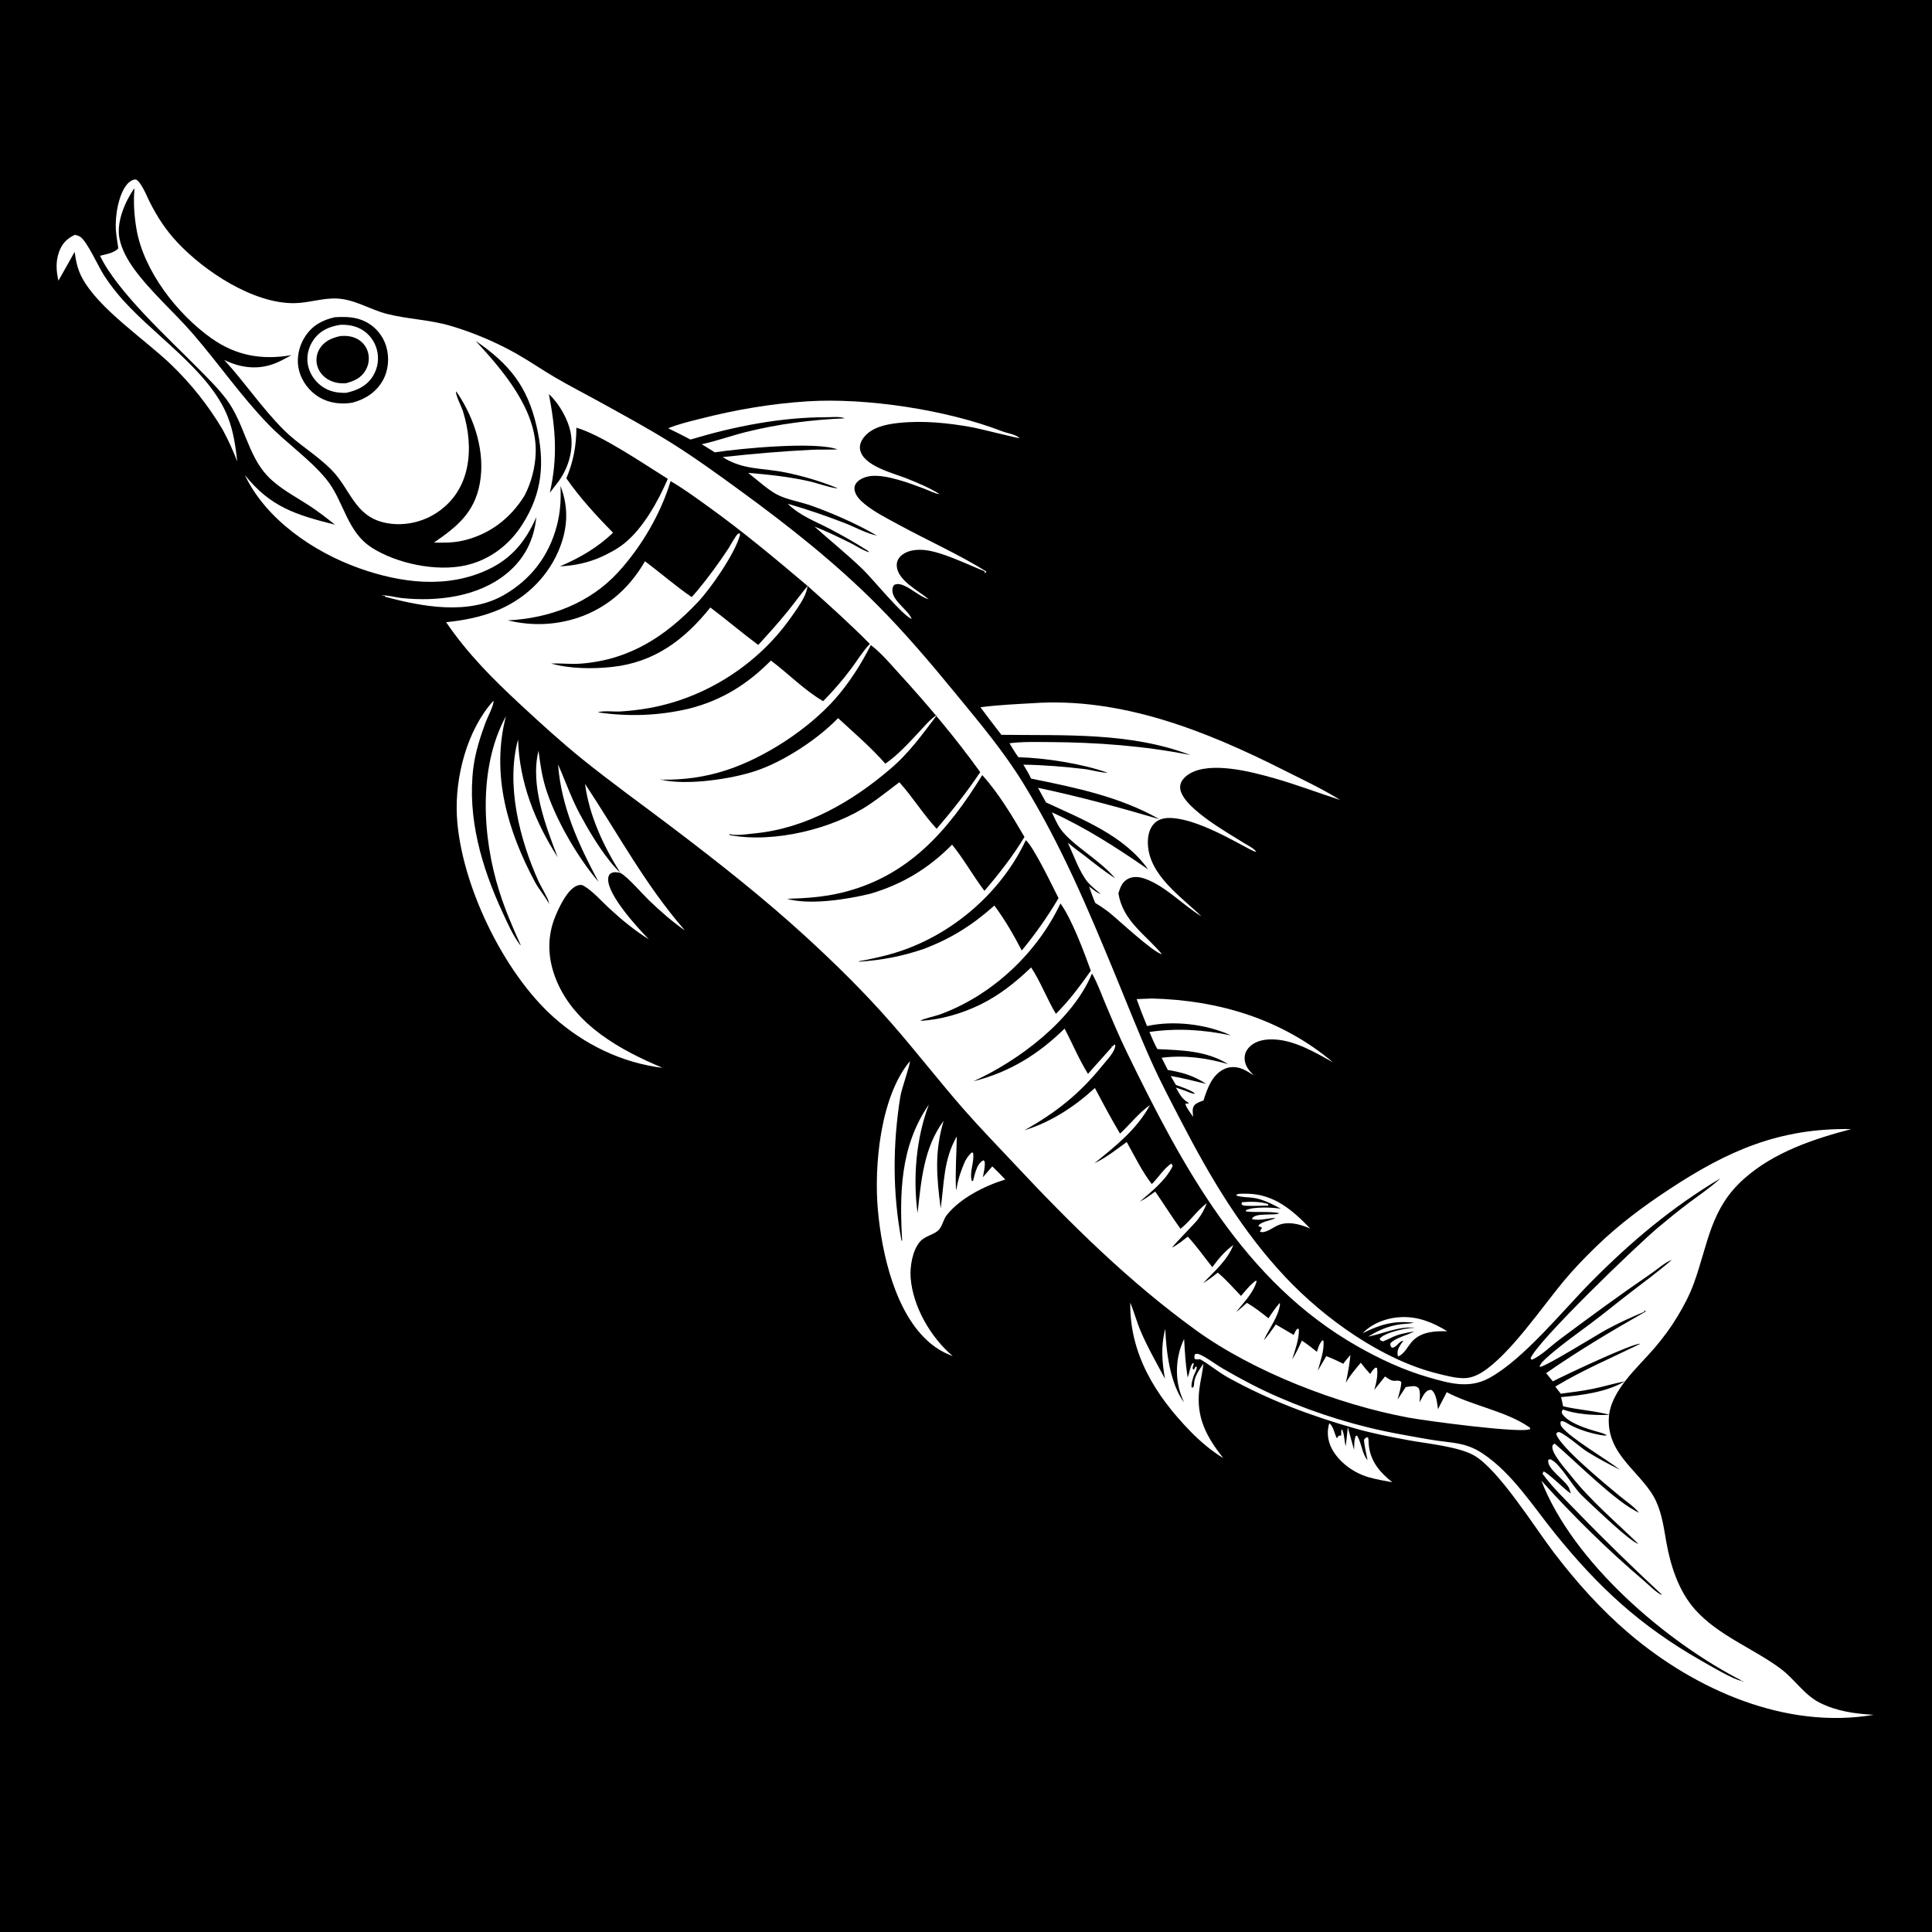 <svg version="1.1" xmlns="http://www.w3.org/2000/svg" style="display: block;" viewBox="0 0 2048 2048" width="1024" height="1024">
<path transform="translate(0,0)" fill="rgb(0,0,0)" d="M 0 0 L 2048 0 L 2048 2048 L 0 2048 L 0 0 z"/>
<path transform="translate(0,0)" fill="rgb(255,255,255)" d="M 1316.57 1274.39 C 1325.15 1273.69 1336.18 1273.5 1344.33 1276.45 L 1344.46 1277.94 C 1336.89 1278.03 1329.1 1278.54 1321.55 1278.18 C 1319.22 1278.07 1317.62 1278.22 1315.95 1276.46 L 1316.57 1274.39 z"/>
<path transform="translate(0,0)" fill="rgb(255,255,255)" d="M 1313.66 1265.45 C 1316.69 1265.35 1319.72 1265.35 1322.75 1265.41 C 1350.61 1266 1370.55 1283.05 1388.91 1302.32 C 1378.15 1297.67 1364.78 1293.89 1353.6 1299.38 C 1349.63 1301.33 1345.61 1304.23 1341.41 1305.53 C 1339.34 1306.17 1337.56 1306.53 1335.6 1305.53 C 1336.29 1303.85 1335.91 1304.6 1337.01 1302.81 L 1337.86 1301.46 C 1336.54 1300.78 1335.22 1300.17 1333.87 1299.57 C 1336.22 1295.13 1346.1 1294 1350.66 1291.83 C 1351.18 1291.58 1351.69 1291.32 1352.2 1291.07 C 1343.61 1291.24 1335.91 1294.29 1327.17 1292.32 C 1328.89 1284.74 1352.68 1289.16 1356.14 1285.98 C 1343.84 1283.73 1332.78 1285.55 1320.91 1284.18 L 1320.62 1282.94 C 1328.21 1278.94 1349.06 1279.82 1357.76 1281.31 C 1348.8 1276.42 1338.28 1271.01 1328.03 1269.69 C 1322.21 1268.95 1316.21 1269.21 1310.61 1267.37 L 1310.87 1266.25 L 1313.66 1265.45 z"/>
<path transform="translate(0,0)" fill="rgb(255,255,255)" d="M 1444.49 1413.25 C 1455.02 1402.22 1471.29 1396.56 1486.37 1396.16 C 1504.02 1395.69 1519.4 1402.1 1534.17 1411.2 C 1521.28 1410.89 1507.33 1411.48 1497.59 1421.27 C 1492.63 1426.26 1488.74 1435.56 1481.91 1437.87 C 1480.68 1432.93 1481.82 1430.11 1484.42 1425.81 C 1485.41 1424.18 1486.51 1422.71 1487.69 1421.22 C 1482.56 1421.63 1480.44 1428.93 1475.39 1428.55 C 1473.72 1426.52 1473.77 1426.61 1473.88 1423.98 C 1479.09 1417.98 1491.95 1415.51 1499 1411.39 C 1489.88 1412.96 1481.77 1414.3 1473.47 1418.65 C 1471.06 1419.9 1468.5 1420.88 1466.01 1421.93 C 1463.86 1421.08 1463.51 1421.44 1462.43 1419.27 C 1466.4 1413.68 1482.34 1409.88 1489.02 1408.7 C 1492.69 1408.05 1496.58 1407.58 1500.3 1407.41 C 1482.74 1405.83 1468.12 1413.11 1451.39 1416.64 L 1450.31 1416.86 C 1461.62 1410.02 1471.38 1405.68 1484.61 1403.79 C 1488.82 1403.2 1493.22 1403.3 1497.36 1402.44 C 1497.82 1402.34 1498.28 1402.23 1498.74 1402.13 C 1477.56 1399.79 1463.28 1403.87 1444.49 1413.25 z"/>
<path transform="translate(0,0)" fill="rgb(255,255,255)" d="M 1409.1 1508.69 C 1413.61 1511.93 1414.41 1519.63 1417.11 1524.53 C 1418.07 1523.89 1418.24 1523.12 1418.75 1522.1 C 1419.61 1521.96 1420.46 1521.8 1421.32 1521.68 C 1421.41 1521.67 1421.51 1521.68 1421.6 1521.68 C 1422.23 1519.36 1421.12 1517.4 1422.35 1515.14 C 1424.69 1517.51 1425.41 1529.1 1426.37 1533.21 C 1427.48 1526.5 1428.02 1519.66 1428.71 1512.89 L 1435.35 1536.88 C 1435.67 1531.68 1435.2 1526.82 1437.25 1521.97 L 1438.59 1521.86 C 1443.48 1529.79 1443.55 1540.69 1449.65 1547.85 C 1449.78 1547.67 1445.82 1531.03 1445.92 1526.15 C 1447.66 1524.16 1447.53 1523.84 1450.12 1523.6 L 1450.64 1525.84 C 1450.68 1528.11 1450.79 1530.37 1451.05 1532.63 C 1453.05 1549.63 1463.14 1561.13 1475.95 1571.27 C 1467.33 1569.65 1458.52 1568.21 1450.11 1565.7 C 1434.63 1561.08 1418.94 1549.71 1411.51 1535.12 C 1407.36 1526.98 1406.3 1517.39 1409.1 1508.69 z"/>
<path transform="translate(0,0)" fill="rgb(255,255,255)" d="M 1198.12 1380.84 C 1202.23 1390.62 1204.87 1401.03 1209.05 1410.86 C 1216.44 1428.22 1226.05 1444.89 1234.93 1461.54 C 1231.72 1443.31 1230.43 1426.74 1235.27 1408.7 C 1236.14 1432.95 1240.37 1466.53 1255.06 1486.62 C 1253.85 1483.72 1252.66 1480.8 1251.63 1477.84 C 1245.16 1459.08 1246.58 1437.04 1255.23 1419.32 C 1255.99 1433.31 1256.72 1446.26 1258.95 1460.12 C 1261.05 1455.16 1261.14 1449.79 1264.08 1445.11 L 1265.62 1445.43 C 1264.82 1447.38 1264.3 1448.76 1264.27 1450.87 L 1265.59 1451.96 L 1267.39 1448.57 L 1268.59 1449.01 C 1268.89 1452.39 1265.8 1456.45 1264.9 1459.93 C 1264.83 1460.2 1264.76 1460.48 1264.69 1460.76 C 1263.63 1463.73 1262.77 1467.53 1263.07 1470.67 L 1264.55 1470.91 C 1265.31 1469.89 1265.64 1469.22 1265.66 1467.93 C 1265.78 1459.18 1270.98 1452.61 1275.67 1445.56 C 1274.79 1454.59 1272.46 1463.55 1271.35 1472.58 C 1267.66 1502.47 1278.83 1522.82 1296.67 1545.7 C 1283.59 1537.52 1272.28 1528.01 1261.54 1516.94 C 1224.87 1479.18 1197.38 1435.23 1198.12 1380.84 z"/>
<path transform="translate(0,0)" fill="rgb(255,255,255)" d="M 79.458 248.877 C 81.453 249.392 83.685 249.994 85.36 251.23 C 92.735 256.676 104.183 282.464 110.214 291.839 C 114.431 298.394 119.135 304.683 124.056 310.724 C 158.687 353.241 221.861 391.201 241.633 442.333 C 247.506 457.521 249.668 473.087 251.518 489.14 C 246.91 477.409 241.878 466.119 235.812 455.06 C 220.787 429.858 202.858 407.22 181.751 386.835 C 153.73 359.774 104.027 327.201 86.565 293.595 C 82.089 284.98 80.451 276.538 79.124 267.016 L 61.931 297.552 C 59.639 287.175 58.892 277.642 62.488 267.342 C 65.679 258.202 70.856 252.929 79.458 248.877 z"/>
<path transform="translate(0,0)" fill="rgb(255,255,255)" d="M 1221.14 1058.46 C 1291.46 1060.19 1358.58 1080.19 1413 1126.08 C 1394.87 1116 1373.93 1103.62 1352.85 1102 C 1343.2 1101.26 1332.68 1102.26 1325.2 1109.09 C 1321.8 1112.18 1319.54 1116.33 1319.36 1120.97 C 1319.06 1129.13 1323.63 1134.39 1328.91 1139.85 C 1324.98 1137.42 1320.92 1134.66 1316.62 1132.98 C 1310.44 1130.56 1303.46 1130.42 1297.45 1133.37 C 1284.51 1139.73 1279.88 1153.88 1275.73 1166.56 C 1272.83 1167.64 1268.45 1169.05 1266.33 1171.33 C 1263.32 1174.59 1264.45 1179.94 1264.8 1183.93 C 1262.39 1180.25 1257.12 1173.91 1256.49 1169.75 L 1259.86 1169.98 L 1259.68 1168.78 C 1252.89 1165.23 1250.17 1159.29 1246.53 1152.9 L 1257.3 1156.59 C 1260.37 1157.99 1263.06 1158.96 1266.38 1159.62 L 1265.97 1158.52 C 1260.11 1154.66 1253.2 1152.57 1246.64 1150.17 C 1244.58 1147.11 1242.86 1143.8 1241.04 1140.59 C 1253.81 1142.67 1265.97 1146.02 1278.53 1148.97 C 1265.65 1140.35 1253.1 1136.65 1237.93 1134.21 L 1231.35 1121.26 C 1255.48 1118.17 1278.74 1121.47 1301.92 1128.02 C 1278.56 1113.7 1253.39 1113.38 1226.83 1112.08 C 1223.62 1106.21 1221.06 1100.08 1218.43 1093.93 C 1248.11 1089.61 1275.43 1091.53 1304.76 1097.54 C 1278.78 1085.57 1243.85 1081.45 1215.91 1087.67 C 1211.99 1078.21 1208.3 1068.75 1204.86 1059.1 L 1221.14 1058.46 z"/>
<path transform="translate(0,0)" fill="rgb(255,255,255)" d="M 964.547 1124.93 C 964.671 1129.54 955.803 1153.62 954.384 1162.47 C 946.229 1213.36 946.06 1264.58 955.665 1315.32 L 956.634 1314.71 L 956.444 1317.5 C 953.404 1265.59 953.956 1215.41 984.647 1170.83 C 971.177 1206.5 967.622 1248.12 972.655 1285.96 C 976.478 1251.79 979.135 1216.74 1000.27 1188.11 C 990.47 1221.64 992.81 1246.9 997.159 1281.01 C 1000.92 1254.03 1000.09 1229.12 1014.25 1204.69 C 1013.96 1223.79 1012.44 1242.53 1013.42 1261.66 C 1014.06 1259.64 1013.91 1260.41 1014.2 1258.72 C 1015.86 1248.95 1019.11 1239.94 1023.02 1230.87 C 1025.04 1227.38 1026.98 1224.43 1030 1221.75 L 1031.47 1221.97 C 1033.2 1231.64 1027.44 1241.66 1030.12 1251.75 L 1031.41 1251.96 C 1032.39 1248.54 1033.11 1244.99 1034.27 1241.62 C 1035.84 1237.06 1037.99 1232.09 1042.57 1229.91 L 1043.79 1231.25 C 1044.43 1236.76 1042.85 1242.51 1041.87 1247.94 L 1051.87 1236.4 C 1056.62 1240.88 1061.12 1245.63 1065.66 1250.32 C 1043.82 1257.04 1018.24 1269.79 1003.63 1287.99 C 1000.05 1292.45 998.897 1299.84 995.142 1303.71 C 989.797 1309.23 980.831 1309.82 975.266 1316.17 C 967.203 1325.38 964.398 1342.92 965.323 1354.66 C 967.736 1385.28 986.729 1417.94 1009.94 1437.48 C 1000.96 1434.25 993.214 1429.79 985.906 1423.66 C 949.087 1392.76 934.743 1328.92 930.59 1282.58 C 926.342 1235.2 933.352 1162.12 964.547 1124.93 z"/>
<path transform="translate(0,0)" fill="rgb(255,255,255)" d="M 855.956 425.423 C 918.505 421.459 1003.65 434.499 1061.92 457.03 C 1068.39 459.533 1075.46 459.933 1080.96 464.428 C 1078.76 464.729 1038.72 454.411 1031.32 453.065 C 1005.41 448.347 978.975 445.574 952.672 448.325 C 939.565 449.695 923.945 452.786 915.508 463.898 C 912.732 467.555 910.839 472.063 911.744 476.712 C 915.134 494.135 947.348 501.61 961.308 507.259 C 973.129 512.042 985.217 516.977 996.037 523.771 C 990.975 523.316 984.484 519.836 979.671 518.008 C 964.509 512.251 939.011 502.732 923.108 504.603 C 917.573 505.254 910.828 507.647 907.451 512.361 C 905.807 514.655 905.445 517.21 905.974 519.918 C 907.103 525.692 912.106 530.667 916.485 534.233 C 927.497 543.199 940.963 549.838 953.406 556.611 C 984.132 573.335 1016.65 587.764 1046.29 606.289 L 1045.37 605.966 L 1044.36 607.846 L 1043.54 605.487 C 1025.28 598.34 997.013 583.966 977.952 582.891 C 969.876 582.435 960.592 583.725 954.586 589.685 C 951.747 592.501 950.341 596.108 950.616 600.107 C 951.676 615.509 973.827 626.27 984.432 635.2 C 977.331 633.405 968.384 626.03 961.621 622.381 C 958.149 620.508 952.903 618.081 948.968 619.569 C 947.66 620.064 946.831 621.228 946.44 622.564 C 942.683 635.419 962.737 645.871 966.386 656.079 C 956.829 652.75 924.663 613.213 914.579 603.492 C 898.209 587.712 880.334 573.404 863.43 558.186 C 876.485 563.266 889.623 569.706 902.178 575.956 C 908.181 578.945 914.892 583.639 921.291 585.391 L 920.302 584.079 C 907.34 575.733 893.632 567.926 879.961 560.791 C 863.862 552.389 848.253 546.928 834.966 533.992 C 855.648 539.94 875.804 546.851 895.862 554.647 C 906.59 558.817 918.405 565.498 929.597 567.763 C 909.115 555.683 881.81 543.711 859.443 535.825 C 847.937 531.767 833.594 529.635 822.994 523.874 C 813.474 518.702 801.908 508.083 793.079 501.281 C 815.555 503.104 837.528 505.472 859.527 510.57 C 864.41 511.702 884.875 518.445 887.826 517.443 C 869.837 510.147 851.517 504.683 832.508 500.813 C 807.883 495.8 787.914 498.444 766.025 484.534 C 797.583 481.111 828.75 478.312 860.463 476.8 C 869.619 476.363 878.734 476.821 887.881 476.395 C 864.65 467.68 784.914 475.354 757.684 479.494 C 753.136 476.544 748.459 473.764 743.843 470.92 C 759.629 467.493 775.029 461.884 790.74 457.967 C 825.279 449.354 859.821 445.009 895.368 443.436 C 891.052 441.246 881.759 442.272 876.629 442.268 C 827.578 442.229 778.731 451.924 731.946 465.941 C 724.143 461.787 716.259 457.855 708.306 453.999 C 719.053 449.534 730.869 446.838 742.129 443.958 C 779.742 434.336 817.214 427.902 855.956 425.423 z"/>
<path transform="translate(0,0)" fill="rgb(255,255,255)" d="M 523 742.917 C 524.211 746.392 516.366 761.351 514.898 765.343 C 509.179 780.89 503.809 797.447 501.765 813.923 C 495.213 866.721 510.53 919.122 532.492 966.648 C 537.954 978.467 543.59 991.625 551.608 1001.98 L 551.853 1001.58 C 543.373 982.958 535.337 964.101 529.183 944.566 C 511.249 887.636 506.884 814.535 535.679 760.366 L 536.313 759.201 C 520.33 820.807 538.048 880.602 567.133 935.047 C 571.202 942.663 577.164 949.208 581.186 956.745 C 581.313 956.983 581.423 957.231 581.542 957.473 L 582.65 957.389 L 581.104 956.365 L 582.555 957.999 L 580.779 955.775 L 581.633 956.3 C 581.733 953.538 572.955 938.86 571.067 934.699 C 550.859 890.172 536.045 832.088 549.17 783.829 C 550.562 829.418 566.905 870.66 591.157 908.725 C 578.243 875.239 561.824 831.936 570.859 795.827 C 572.507 808.72 574.288 821.426 578.004 833.928 C 587.781 866.822 612.104 908.696 634.491 934.818 C 613.37 895.298 594.957 855.69 591.577 810.3 C 600.249 830.042 606.789 849.675 617.727 868.5 C 627.155 885.99 643.265 911.726 657.539 925.186 C 639.602 896.533 624.661 864.85 620.161 830.971 C 655.415 884.119 683.787 937.741 726.091 986.373 C 712.486 976.907 699.72 965.71 687.808 954.185 C 680.377 946.994 665.703 929.936 658.124 925.603 C 657.413 925.197 655.538 924.971 654.727 924.824 C 651.438 924.224 649.167 924.567 646.371 926.535 C 645.292 928.32 644.806 929.389 644.687 931.529 C 643.743 948.588 675.795 983.343 687.727 995.66 C 672.771 986.408 658.916 974.908 645.991 963.008 C 637.634 955.314 628.289 944.468 618.554 938.899 C 616.448 937.695 614.071 937.947 611.86 938.782 C 601.435 942.718 592.956 961.204 588.901 970.815 C 579.392 993.357 580.591 1017.03 589.939 1039.51 C 609.575 1086.71 657.542 1113.17 702.416 1131.98 C 659.18 1126.64 619.546 1107.33 587.13 1078.53 C 533.436 1030.82 488.05 936.307 484.312 864.869 C 482.171 823.955 495 773.803 523 742.917 z"/>
<path transform="translate(0,0)" fill="rgb(255,255,255)" d="M 1094.57 745.425 C 1188.5 738.805 1278.54 774.818 1360.79 816.335 C 1380.77 826.421 1401.71 836.165 1420.69 848.014 C 1397.26 840.421 1374.32 831.665 1350.58 824.926 C 1326.65 818.134 1283.59 806.755 1261.03 820.142 C 1256.61 822.763 1252.21 826.955 1251.19 832.195 C 1247.18 852.871 1302.18 883.124 1317.92 893.184 C 1322.23 895.943 1328.72 898.799 1331.67 902.937 C 1328.07 904.455 1275.39 868.147 1240.64 867.079 C 1234.38 866.887 1228.09 868.268 1223.56 872.87 C 1218.07 878.462 1216.55 886.873 1216.8 894.42 C 1217.89 927.637 1251.8 950.301 1273.66 971.451 C 1253.91 959.472 1236.04 939.695 1214.32 931.725 C 1208.33 929.53 1201.66 928.569 1195.78 931.583 C 1189.51 934.794 1187.55 940.7 1185.54 946.983 C 1190.46 976.636 1214.08 990.31 1231.78 1011.61 C 1222.11 1009.41 1185.3 974.875 1176.08 967.505 C 1171.29 963.677 1166.25 960.383 1161.01 957.2 C 1158.55 951.501 1156.58 945.552 1154.47 939.71 C 1158.06 942.272 1162.56 946.453 1166.77 947.608 C 1162.36 943.746 1157 939.741 1153.22 935.298 C 1144.47 925.017 1137.8 905.757 1131.88 893.161 C 1137.47 898.076 1143.47 902.441 1149.45 906.875 C 1160.05 915.271 1170.74 923.692 1182.1 931.045 C 1165.98 911.616 1136.53 895.974 1124.33 878.907 C 1120.54 873.594 1117.82 866.966 1115.01 861.075 C 1151.77 877.815 1183.97 898.763 1217.06 921.583 C 1191.64 885.566 1147.23 868.544 1108.77 850.577 L 1100.31 835.091 C 1143.84 844.311 1186.28 855.786 1228.96 868.359 C 1187.09 844.483 1139.7 834.82 1092.96 825.332 C 1090.7 820.171 1087.67 815.413 1084.8 810.582 C 1106.25 810.854 1128.36 812.727 1149.65 815.236 C 1157.67 816.181 1166.29 819.168 1174.26 819.131 C 1146.94 809.547 1108.47 803.456 1079.56 802.681 C 1076.04 798.007 1073.14 792.885 1070.1 787.889 C 1083.84 786.095 1098.48 786.564 1112.34 786.633 C 1162.28 786.88 1212.92 790.617 1261.97 800.383 C 1197.72 775.957 1128.81 779.852 1061.53 778.945 C 1053.95 769.326 1046.64 759.509 1039.3 749.706 C 1057.66 747.326 1076.1 746.468 1094.57 745.425 z"/>
<path transform="translate(0,0)" fill="rgb(255,255,255)" d="M 106.062 271.127 C 112.639 269.408 120.532 268.353 125.418 263.301 C 124.458 256.804 123.327 250.208 122.829 243.659 C 121.769 229.708 125.57 205.425 135.179 194.808 C 137.13 192.653 140.523 190.194 143.558 190.277 C 145.962 190.343 149.157 195.385 150.292 197.221 C 153.682 202.705 156.109 208.984 159.029 214.743 C 167.032 230.53 176.078 244.225 188.243 257.175 C 216.944 287.73 268.583 321.977 312.105 321.365 C 327.095 321.154 341.462 315.904 356.609 316.432 C 375.953 317.107 391.976 328.146 410.298 332.784 C 432.28 338.349 455.029 338.855 477.015 345.226 C 500.753 352.104 526.853 363.135 548.291 375.422 C 562.008 383.283 575.061 392.283 588.71 400.261 C 604.523 409.504 620.917 417.834 636.94 426.716 C 661.737 440.463 686.827 453.996 710.872 469.029 C 736.372 484.971 760.634 502.565 784.918 520.274 C 835.67 557.284 885.155 596.329 929.564 640.903 C 959.499 670.949 986.966 703.46 1013.85 736.232 C 1038.71 766.546 1063.99 796.579 1084.55 830.06 C 1125.34 896.497 1153.4 963.664 1182.99 1035.28 C 1195.32 1065.12 1207.11 1095.35 1220.31 1124.81 C 1230.09 1146.65 1241.32 1167.86 1252.35 1189.1 C 1283.25 1248.64 1316.6 1305.02 1362.87 1354.11 C 1404.34 1398.1 1465.31 1441.64 1524.08 1456.09 C 1532.69 1458.21 1542.26 1460.79 1551.11 1460.91 C 1558.76 1461.01 1565.32 1458.3 1571.68 1454.23 C 1600.56 1435.78 1634.67 1385.56 1657.74 1357.82 C 1668.52 1344.86 1680.33 1332.71 1692.44 1320.98 C 1716.13 1298.01 1741.97 1278.82 1769.46 1260.7 C 1831.57 1219.77 1886.27 1195.62 1962.44 1196.86 C 1922.25 1207.43 1880.72 1221.26 1849.03 1249.29 C 1812.99 1281.16 1810.86 1318.09 1795.63 1360.17 C 1791.11 1372.64 1784.95 1384.31 1778.11 1395.65 C 1770.97 1407.49 1762.8 1418.46 1753.84 1428.96 C 1736.35 1449.46 1706.56 1474.51 1705.38 1503.69 C 1703.74 1543.77 1741.81 1561.51 1755.56 1591.48 C 1761.91 1605.33 1763.78 1620.06 1766.42 1634.92 C 1770.89 1660.04 1779.62 1686.97 1796.94 1706.3 C 1821.71 1733.94 1858.25 1747.15 1887.58 1768.91 C 1902.19 1779.75 1912.43 1796.58 1928.84 1804.87 C 1946.96 1814.04 1966.36 1816.69 1986.36 1817.75 C 1893.05 1833.74 1796.76 1791.11 1726.59 1731.3 C 1696.73 1705.85 1670.69 1676.66 1646.94 1645.5 C 1626.93 1619.23 1588.65 1557.73 1562.58 1542.84 C 1546.19 1533.48 1513 1530.32 1494.1 1526.87 C 1474.88 1523.36 1455.73 1519.67 1436.91 1514.34 C 1389.72 1500.96 1344.81 1484.07 1301.86 1460.25 C 1290.9 1454.17 1281.7 1446.15 1272.11 1440.84 C 1269.87 1441.02 1268.37 1441.35 1266.25 1440.45 C 1266.12 1438.19 1265.71 1437.45 1266.88 1435.43 C 1269.21 1434.6 1270.75 1435.33 1272.9 1436.34 C 1280.89 1440.12 1288.45 1446.2 1296.16 1450.69 C 1315.32 1461.85 1335.1 1472.28 1355.45 1481.12 C 1396.8 1499.07 1440 1512.34 1484.3 1520.36 C 1497.13 1522.68 1510 1525.18 1522.9 1527.08 C 1533.06 1528.58 1543.92 1529.23 1553.77 1532.2 C 1559.08 1533.8 1564.14 1536.08 1568.87 1538.97 C 1569.93 1539.62 1570.98 1540.29 1572.01 1540.99 C 1603.12 1561.82 1625.04 1596.67 1648.28 1625.43 C 1694.52 1682.68 1738.85 1723.58 1803.23 1760.3 C 1810.74 1764.58 1838.79 1781.19 1845.94 1781.66 C 1846.24 1781.68 1846.53 1781.63 1846.82 1781.62 L 1846.95 1782.97 L 1847.93 1782.36 C 1766.81 1741.3 1667.41 1656.39 1633.92 1569.56 C 1667.68 1607.06 1704.2 1643.01 1742.66 1675.71 C 1748.39 1680.58 1754.68 1687.28 1761.2 1690.74 C 1761.13 1689.58 1761.35 1690.11 1760.39 1689.21 C 1730.31 1661.12 1701.09 1632.85 1672.47 1603.23 C 1659.7 1590.02 1646.01 1577.1 1635.15 1562.25 L 1636.17 1559.94 C 1639.99 1560.17 1658.22 1578.7 1664.01 1582.35 L 1665.17 1583.07 L 1664.59 1581.33 C 1664.22 1580.26 1663.93 1579.04 1663.53 1578 C 1660.24 1569.42 1638.76 1556.71 1641.35 1547.4 C 1643.55 1546.77 1642.77 1546.54 1644.53 1547.43 C 1654.28 1552.33 1667.18 1575.7 1676.12 1584.46 L 1681.7 1589.95 C 1691.85 1599.14 1727.27 1633.78 1736.83 1636.66 C 1713.02 1613.48 1685.83 1590.54 1665.32 1564.4 C 1660.65 1558.45 1644.03 1540.45 1645.61 1532.77 C 1645.9 1531.36 1646.94 1531.07 1648.03 1530.28 C 1669.8 1548.67 1713.79 1593.22 1737.51 1603.54 C 1731.61 1596.54 1723.13 1591.04 1716.08 1585.14 C 1703.27 1574.44 1653 1533.36 1649.68 1520.01 L 1650.88 1518.08 L 1651.61 1518.97 L 1651.54 1517.91 C 1656.31 1517.53 1676.43 1535.11 1682.09 1538.64 C 1693.33 1545.64 1705.39 1552.09 1717.24 1558.01 C 1702.46 1546.46 1665.32 1525 1655.67 1512.68 C 1653.97 1510.51 1654.03 1509.29 1654.46 1506.7 C 1657.49 1505.69 1661.29 1508.82 1663.99 1510.28 C 1673.79 1515.59 1685.92 1519.28 1696.87 1521.23 C 1698.42 1521.5 1701.9 1522.22 1703.17 1521.34 C 1699.73 1519.29 1696.09 1518.46 1692.28 1517.38 C 1681.71 1514.4 1661.22 1508 1655.65 1498.05 C 1655.66 1495.78 1655.29 1496.05 1656.88 1494.16 C 1671.13 1499.27 1689.48 1500.4 1704.61 1499.84 L 1706.22 1499.77 C 1690.21 1495.34 1673.14 1494.64 1656.94 1490.68 C 1656.36 1487.42 1655.54 1484.2 1654.78 1480.98 C 1676.89 1479.12 1703.15 1475.65 1722.55 1464.22 C 1710.95 1466.48 1699.57 1469.98 1687.97 1472.34 C 1676.96 1474.57 1665.62 1475.83 1654.48 1477.38 C 1652.46 1474.97 1650.62 1472.32 1648.71 1469.81 C 1677.93 1452.21 1708.39 1439.36 1738.84 1424.44 C 1732.03 1423.14 1658.35 1457.89 1646.09 1464.29 L 1638.96 1455.59 C 1673.6 1431.56 1708.97 1410.42 1745.63 1389.67 L 1743.93 1390.19 L 1743.3 1388.59 L 1742.81 1390.64 C 1729.25 1396.26 1716.13 1402.28 1703.21 1409.26 C 1692.36 1415.12 1639.68 1448.11 1632.46 1448.99 L 1632.01 1448.38 C 1633.3 1445.44 1635.25 1443.23 1637.6 1441.05 C 1652.78 1427.04 1670.37 1414.84 1686.88 1402.45 C 1700.59 1392.17 1713.8 1381.29 1727.37 1370.83 C 1742.43 1359.21 1757.91 1347.95 1772.27 1335.46 C 1765.1 1338.05 1756.82 1345.51 1750.44 1349.88 C 1717.54 1372.38 1685.21 1396.05 1653.27 1419.89 C 1643.78 1426.99 1634.68 1436.4 1623.95 1441.44 L 1622.38 1440.04 C 1629.37 1421.77 1735.41 1319.83 1757.42 1301.4 C 1768.17 1292.39 1779.08 1283.48 1790.3 1275.06 C 1801.12 1266.93 1812.62 1259.26 1822.61 1250.13 L 1823.75 1249.07 C 1771.86 1280.06 1729.56 1315.71 1687.14 1358.4 C 1657.08 1388.67 1615.35 1440.7 1578.78 1460.7 C 1557.09 1472.55 1536.25 1466.35 1514.1 1459.95 C 1487.91 1452.39 1462.9 1440.75 1439.22 1427.31 C 1318.38 1358.75 1253.4 1236.43 1194.81 1116.05 C 1186.31 1098.58 1178.83 1080.78 1171.3 1062.87 C 1167.12 1052.94 1163.41 1042.38 1158.13 1032.98 C 1157.94 1032.64 1157.74 1032.3 1157.54 1031.96 C 1137.04 1081.69 1079.24 1124.75 1031.81 1146.21 C 1069.84 1136.73 1100.75 1117.67 1128.48 1090.35 C 1136.9 1106.26 1143.74 1123.01 1153.3 1138.31 C 1161.87 1128.95 1170.11 1119.27 1178.67 1109.88 L 1178.25 1108.9 L 1179.36 1109.25 L 1181.38 1107.12 L 1182.24 1108.08 C 1182.12 1109.49 1182.18 1109.51 1181.68 1111.09 C 1179.69 1117.31 1172.79 1124.36 1168.67 1129.46 C 1144.14 1159.73 1119.79 1179.07 1085.94 1198.14 C 1114.12 1189.46 1139.08 1173.15 1160.62 1153.32 C 1169.2 1169.64 1177.89 1185.8 1187.27 1201.69 C 1197.91 1191.83 1207.17 1179.72 1219.06 1171.35 C 1205.16 1197.18 1182.51 1214.98 1160.14 1233.07 C 1172.45 1227.3 1183.4 1218.53 1194.36 1210.59 C 1202.67 1225.32 1210.58 1241.76 1220.93 1255.16 C 1228.24 1248.12 1233.42 1238.84 1241.95 1233.13 L 1241.67 1233.48 L 1243.14 1235.94 C 1236.14 1250.83 1220.55 1263.23 1208.22 1273.77 C 1214.08 1270.89 1219.29 1266.88 1224.61 1263.12 C 1233.67 1276.19 1242.08 1289.69 1251.39 1302.6 C 1261.7 1294.44 1268.85 1283.17 1279.27 1275.41 C 1276.82 1281.97 1273.73 1287.47 1269.49 1293.03 C 1266.65 1296.74 1242.93 1320.91 1242.52 1322.39 C 1248.56 1319.43 1253.78 1314.97 1259.1 1310.9 C 1268.45 1320.85 1276.54 1332.56 1285.1 1343.24 C 1291.71 1334.23 1298.32 1326.39 1307.37 1319.77 C 1301.07 1336.14 1287.04 1347.73 1275.28 1360.3 C 1280.77 1356.8 1285.84 1353.15 1290.87 1349.02 C 1299.74 1356.44 1307.53 1365.35 1315.5 1373.72 C 1320.36 1368.19 1325.34 1361.61 1331.41 1357.42 L 1332.06 1358.36 C 1328.39 1370.89 1318.32 1380.68 1310.37 1390.76 C 1314.4 1387.9 1318.05 1384.34 1321.75 1381.06 C 1329.87 1385.73 1337.33 1391.65 1344.65 1397.44 C 1348.19 1391.93 1352.05 1386.35 1356.36 1381.41 L 1356.92 1381.98 C 1355.65 1395.33 1345.13 1408.44 1339.67 1420.67 C 1344.46 1415.54 1348.35 1409.7 1352.39 1403.97 L 1371.37 1415.08 C 1372.72 1412.45 1373.43 1409.67 1376.02 1408.17 L 1376.95 1409.81 C 1376.81 1420.44 1372.9 1431.07 1369.72 1441.13 C 1373.72 1434.59 1376.98 1428.08 1380.03 1421.05 C 1385.61 1424.72 1390.77 1428.83 1395.99 1433 C 1397.44 1428.27 1398.42 1424.59 1401.75 1420.83 L 1402.97 1421.2 C 1403.9 1431.52 1399.6 1443.1 1396.91 1453.01 L 1405.88 1437.6 C 1412.11 1439.76 1418.02 1442.8 1423.97 1445.63 C 1426.14 1442.33 1428.96 1439.36 1431.52 1436.35 C 1430.56 1446.35 1428.7 1456.12 1426.64 1465.93 C 1430.94 1458.04 1436.76 1451.43 1442.5 1444.58 C 1445.69 1448.7 1448.9 1452.64 1452.43 1456.48 C 1454.15 1453.83 1455.51 1451.61 1458.12 1449.72 L 1459.7 1450.06 C 1460.94 1457.11 1458.88 1466.5 1456.81 1473.32 L 1468.17 1459.12 C 1470.49 1460.64 1473.67 1463.13 1476.44 1463.57 C 1479.78 1464.11 1482.76 1462.52 1485.41 1464.92 C 1485.3 1470.99 1483 1477.64 1481.52 1483.54 L 1490.15 1470.33 C 1492.13 1470.04 1494.12 1469.73 1496.11 1469.53 C 1499.67 1469.16 1501.17 1469.27 1503.93 1471.56 C 1505.86 1476.1 1505 1481.59 1504.82 1486.45 C 1506.73 1483.02 1508.97 1477.83 1511.89 1475.24 C 1513.86 1473.5 1514.99 1473.28 1517.52 1473.44 C 1522.94 1477.95 1523.26 1487.3 1524.37 1493.84 C 1527.11 1487.7 1530.71 1481.89 1533.57 1475.77 C 1560.35 1489.95 1596 1495.81 1620.2 1512.31 C 1621.66 1513.3 1621.8 1513.04 1622.13 1514.8 C 1614.14 1519.94 1510.74 1506.05 1492.61 1502.66 C 1418.3 1488.75 1328.89 1454.35 1267.6 1409.96 C 1196.63 1358.57 1134.53 1297.13 1074.85 1233.31 C 1057.06 1214.28 1038.86 1195.64 1021.69 1176.04 C 995.462 1146.09 971.1 1114.52 944.888 1084.56 C 916.256 1051.84 886.025 1022.09 853.978 992.732 C 809.067 951.593 760.994 913.842 712.489 877.039 C 680.58 852.828 647.967 829.521 616.81 804.325 C 594.727 786.467 573.406 767.014 552.59 747.711 C 522.378 719.694 496.303 693.725 472.877 659.545 C 490.674 657.768 508.192 654.414 524.911 647.901 C 554.474 636.386 578.842 614.099 591.635 584.865 C 601.74 561.771 603.373 538.67 594.115 515.134 C 594.88 529.389 593.912 543.401 590.286 557.26 C 581.88 589.381 562.618 614.534 533.81 630.938 C 496.469 652.202 447.571 643.224 408.139 632.546 L 407.937 631.673 L 405.167 631.496 L 405.284 631.162 C 411.691 630.916 419.121 633.244 425.684 633.938 C 463.28 637.914 506.695 632.866 536.989 608.035 C 556.048 592.414 566.044 572.511 568.514 548.132 C 557.579 573.13 542.896 591.606 517.828 603.531 C 473.987 624.388 424.818 618.081 380.498 602.249 C 332.46 585.088 281.847 550.683 259.511 503.475 C 286.705 537.596 313.998 545.852 355.055 556.172 C 346.546 549.356 337.942 542.66 328.836 536.65 C 313.815 526.737 295.81 517.608 283.441 504.44 C 262.377 482.015 258.86 448.27 239.973 423.239 C 230.687 410.933 219.703 400.318 208.909 389.387 C 178.699 358.796 123.927 308.867 106.062 271.127 z"/>
<path transform="translate(0,0)" fill="rgb(0,0,0)" d="M 581.842 417.761 C 592.67 427.654 602.507 444.86 605.041 459.4 C 608.145 477.213 602.588 495.722 592.188 510.174 L 582.858 522.299 C 591.335 484.597 588.994 455.209 581.842 417.761 z"/>
<path transform="translate(0,0)" fill="rgb(0,0,0)" d="M 1124.14 957.71 C 1136.13 974.104 1149.25 1009.48 1156.33 1029.04 C 1144.89 1045.18 1133.4 1060.74 1119.28 1074.7 C 1109.74 1058.75 1103.24 1041.04 1093.05 1025.5 C 1076.6 1041.31 1059.62 1054.83 1039.1 1064.94 C 1019.71 1074.38 997.135 1081.05 975.529 1082.11 C 977.878 1080.01 991.523 1077.09 995.464 1075.67 C 1050.96 1055.77 1099.12 1010.72 1124.14 957.71 z"/>
<path transform="translate(0,0)" fill="rgb(0,0,0)" d="M 1087.41 890.613 C 1096.05 898.208 1115.95 940.036 1122.09 952.075 C 1110.31 972.019 1097.79 989.682 1083.12 1007.59 C 1074.61 991.165 1065.12 974.754 1054.05 959.925 C 1030.78 980.719 1007.94 995.109 978.704 1006.09 C 955.365 1013.96 934.651 1017.81 910.071 1019.51 C 910.744 1018.61 913.49 1018.46 914.706 1018.22 C 930.032 1015.21 945.138 1011.7 959.836 1006.33 C 1014.52 986.342 1062.66 943.347 1087.41 890.613 z"/>
<path transform="translate(0,0)" fill="rgb(0,0,0)" d="M 354.989 336.273 C 366.677 335.622 377.327 335.742 388.052 341.288 C 398.288 346.581 406.117 356.136 409.405 367.17 C 412.969 379.129 411.843 392.8 405.576 403.674 C 398.538 415.889 387.202 423.103 373.885 426.774 C 362.068 428.914 349.404 427.46 338.9 421.389 C 328.077 415.133 319.721 404.255 316.854 392.055 C 313.983 379.841 316.763 366.739 323.684 356.359 C 331.385 344.808 341.802 339.192 354.989 336.273 z"/>
<path transform="translate(0,0)" fill="rgb(255,255,255)" d="M 360.829 344.31 C 368.414 344.005 376 345.248 382.707 348.916 C 391.066 353.487 397.127 361.522 399.523 370.718 C 401.988 380.178 400.554 390.197 395.408 398.525 C 388.757 409.291 378.796 413.775 366.947 416.425 C 357.887 416.592 349.96 415.343 342.206 410.211 C 334.163 404.888 328.288 396.423 326.42 386.932 C 324.573 377.551 327.009 367.697 332.549 359.963 C 339.578 350.15 349.301 346.082 360.829 344.31 z"/>
<path transform="translate(0,0)" fill="rgb(0,0,0)" d="M 360.892 356.198 C 366.929 355.784 372.665 356.224 378.159 359.007 C 383.8 361.864 388.01 366.747 389.877 372.801 C 391.875 379.28 391.039 386.413 387.688 392.295 C 382.794 400.884 375.514 403.804 366.537 406.305 C 360.199 406.578 354.667 405.843 348.951 402.908 C 342.901 399.802 338.116 394.284 336.286 387.694 C 334.644 381.782 335.505 375.218 338.651 369.943 C 343.653 361.555 351.759 358.227 360.892 356.198 z"/>
<path transform="translate(0,0)" fill="rgb(0,0,0)" d="M 1041.23 821.637 C 1058.49 840.62 1073.03 865.082 1085.99 887.192 C 1073.53 907.732 1059.14 926.11 1043.55 944.344 C 1031.46 928.435 1021.89 910.991 1009.26 895.342 C 984.302 920.612 956.823 937.22 922.863 947.32 C 898.522 953.314 858.634 959.677 834.272 952.778 C 853.737 952.208 872.871 950.954 891.879 946.385 C 962.624 929.382 1004.84 880.725 1041.23 821.637 z"/>
<path transform="translate(0,0)" fill="rgb(0,0,0)" d="M 611.005 453.379 C 638.183 461.338 682.788 492.017 707.897 507.614 C 697.825 530.985 682.02 559.615 662.097 575.764 C 654.708 581.752 646.721 585.924 638.158 589.978 C 623.645 596.567 609.326 599.514 593.485 600.394 C 614.312 591.481 633.513 580.499 649.842 564.637 C 632.254 546.871 614.646 527.615 600.372 507.066 C 607.814 489.165 610.933 472.782 611.005 453.379 z"/>
<path transform="translate(0,0)" fill="rgb(0,0,0)" d="M 856.143 621.172 C 878.634 641.203 900.856 661.16 922.05 682.579 C 914.548 690.453 908.621 700.315 902.115 709.04 C 893.14 721.076 883.122 732.583 872.567 743.256 C 852.428 731.534 835.817 714.131 817.165 700.203 C 792.477 725.254 765.058 742.4 730.717 751.103 C 698.658 758.74 666.234 759.895 633.641 755.097 C 640.073 752.982 650.857 754.641 657.903 754.183 C 667.911 753.532 677.952 752.378 687.824 750.629 C 747.204 740.107 802.268 705.119 837.263 656.141 C 842.608 648.661 848.215 641.06 852.344 632.827 C 854.241 629.045 855.416 625.327 856.143 621.172 z"/>
<path transform="translate(0,0)" fill="rgb(0,0,0)" d="M 142.201 199.737 C 142.543 201.301 142.53 200.672 142.41 202.155 C 141.349 215.273 142.415 229.596 144.617 242.552 C 152.201 287.17 187.924 332.979 224.135 358.624 C 250.19 377.077 277.701 381.882 308.88 376.473 C 302.259 380.174 295.605 383.93 288.386 386.343 C 271.15 392.101 253.633 389.433 237.649 381.524 C 259.635 405.391 277.816 432.845 300.913 455.81 C 316.61 471.416 336.1 482.401 351.676 498.347 C 371.503 518.644 375.847 546.546 406.929 553.865 C 425.483 558.234 445.786 554.426 461.836 544.251 C 499.507 520.367 502.962 474.951 490.716 435.81 C 489.341 431.416 482.639 418.499 483.436 414.909 C 484.3 415.928 484.402 416.002 485.267 417.297 C 503.451 444.54 514.615 480 508.585 512.646 C 502.899 543.433 484.368 558.461 459.994 575.155 C 470.487 575.376 480.515 575.437 490.794 573.064 C 519.009 566.55 541.143 549.531 556.171 525.131 C 563.168 511.465 567.305 495.76 567.867 480.41 C 569.539 434.781 533.137 392.723 504.219 361.361 C 539.636 385.565 558.991 409.274 568.768 451.755 C 577.583 490.052 575.262 522.066 553.717 555.947 C 539.791 577.846 518.813 593.732 493.33 599.362 C 462.487 606.176 420.465 597.461 394.019 580.477 C 367.095 563.187 364.622 530.582 345.549 507.548 C 327.891 486.224 303.75 469.837 284.425 449.827 C 255.265 419.631 231.895 385.551 204.557 353.941 C 184.488 330.735 160.186 309.849 142.128 285.107 C 135.42 275.916 128.875 264.185 126.643 252.929 C 123.177 235.444 132.493 213.961 142.201 199.737 z"/>
<path transform="translate(0,0)" fill="rgb(0,0,0)" d="M 923.105 683.773 C 934.143 692.098 944.009 704.033 953.335 714.223 C 983.43 747.109 1013.05 782.319 1039.09 818.514 C 1024.97 839.596 1009.39 859.284 992.901 878.559 C 978.588 863.136 967.498 844.882 953.327 829.221 C 942.968 836.923 932.852 845.186 922.164 852.409 C 883.146 878.779 820.363 893.968 773.803 885.295 L 773.45 884.728 L 772.542 884.705 L 773.594 884.228 C 774.682 884.461 775.759 884.733 776.868 884.846 C 784.281 885.601 793.11 884.081 800.546 883.347 C 854.454 878.025 902.899 850.025 943.404 815.413 C 963.189 798.826 978.116 778.062 993.517 757.579 C 986.007 762.309 980.09 769.695 974.06 776.121 C 962.958 787.952 951.876 800.25 938.495 809.549 C 923.517 792.427 905.162 776.719 888.441 761.281 C 874.875 774.96 859.449 786.78 843.053 796.863 C 829.75 805.044 815.785 812.263 800.952 817.243 C 775.349 825.839 727.812 832.872 701.09 826.533 L 700.833 825.55 L 700.287 826.459 C 724.76 826.914 747.507 823.815 770.811 816.137 C 811.164 802.843 856.903 772.886 885.317 740.81 C 900.137 724.08 913.078 703.684 923.105 683.773 z"/>
<path transform="translate(0,0)" fill="rgb(0,0,0)" d="M 710.863 510.018 C 724.703 518.091 737.678 527.644 750.681 536.982 C 787.362 563.326 821.697 592.021 856.143 621.172 C 848.654 629.943 841.964 639.415 834.694 648.375 C 824.837 660.523 814.327 672.151 803.74 683.665 C 786.476 670.846 770.166 656.848 753.005 643.975 C 725.542 678.256 693.689 702.123 649.031 706.968 C 628.298 709.217 604.465 709.022 584.268 703.409 L 585.336 703.365 C 595.621 703.016 605.683 704.272 616.032 703.456 C 667.273 699.416 705.251 674.807 739.791 638.231 C 753.509 623.704 779.283 586.569 784.493 566.912 L 784.17 565.351 C 783.597 565.488 782.972 565.485 782.452 565.761 C 780.228 566.945 774.056 578.544 772.222 581.333 C 761.966 596.931 750.894 612.056 738.968 626.422 L 733.227 632.943 C 716.078 621.216 700.359 607.372 683.67 594.986 C 666.24 625.4 639.976 647.532 606.001 656.823 C 583.278 663.037 561.018 662.985 538.18 657.631 C 582.502 655.461 625.063 639.619 655.503 606.312 C 680.02 579.487 700.333 544.719 710.863 510.018 z"/>
</svg>
